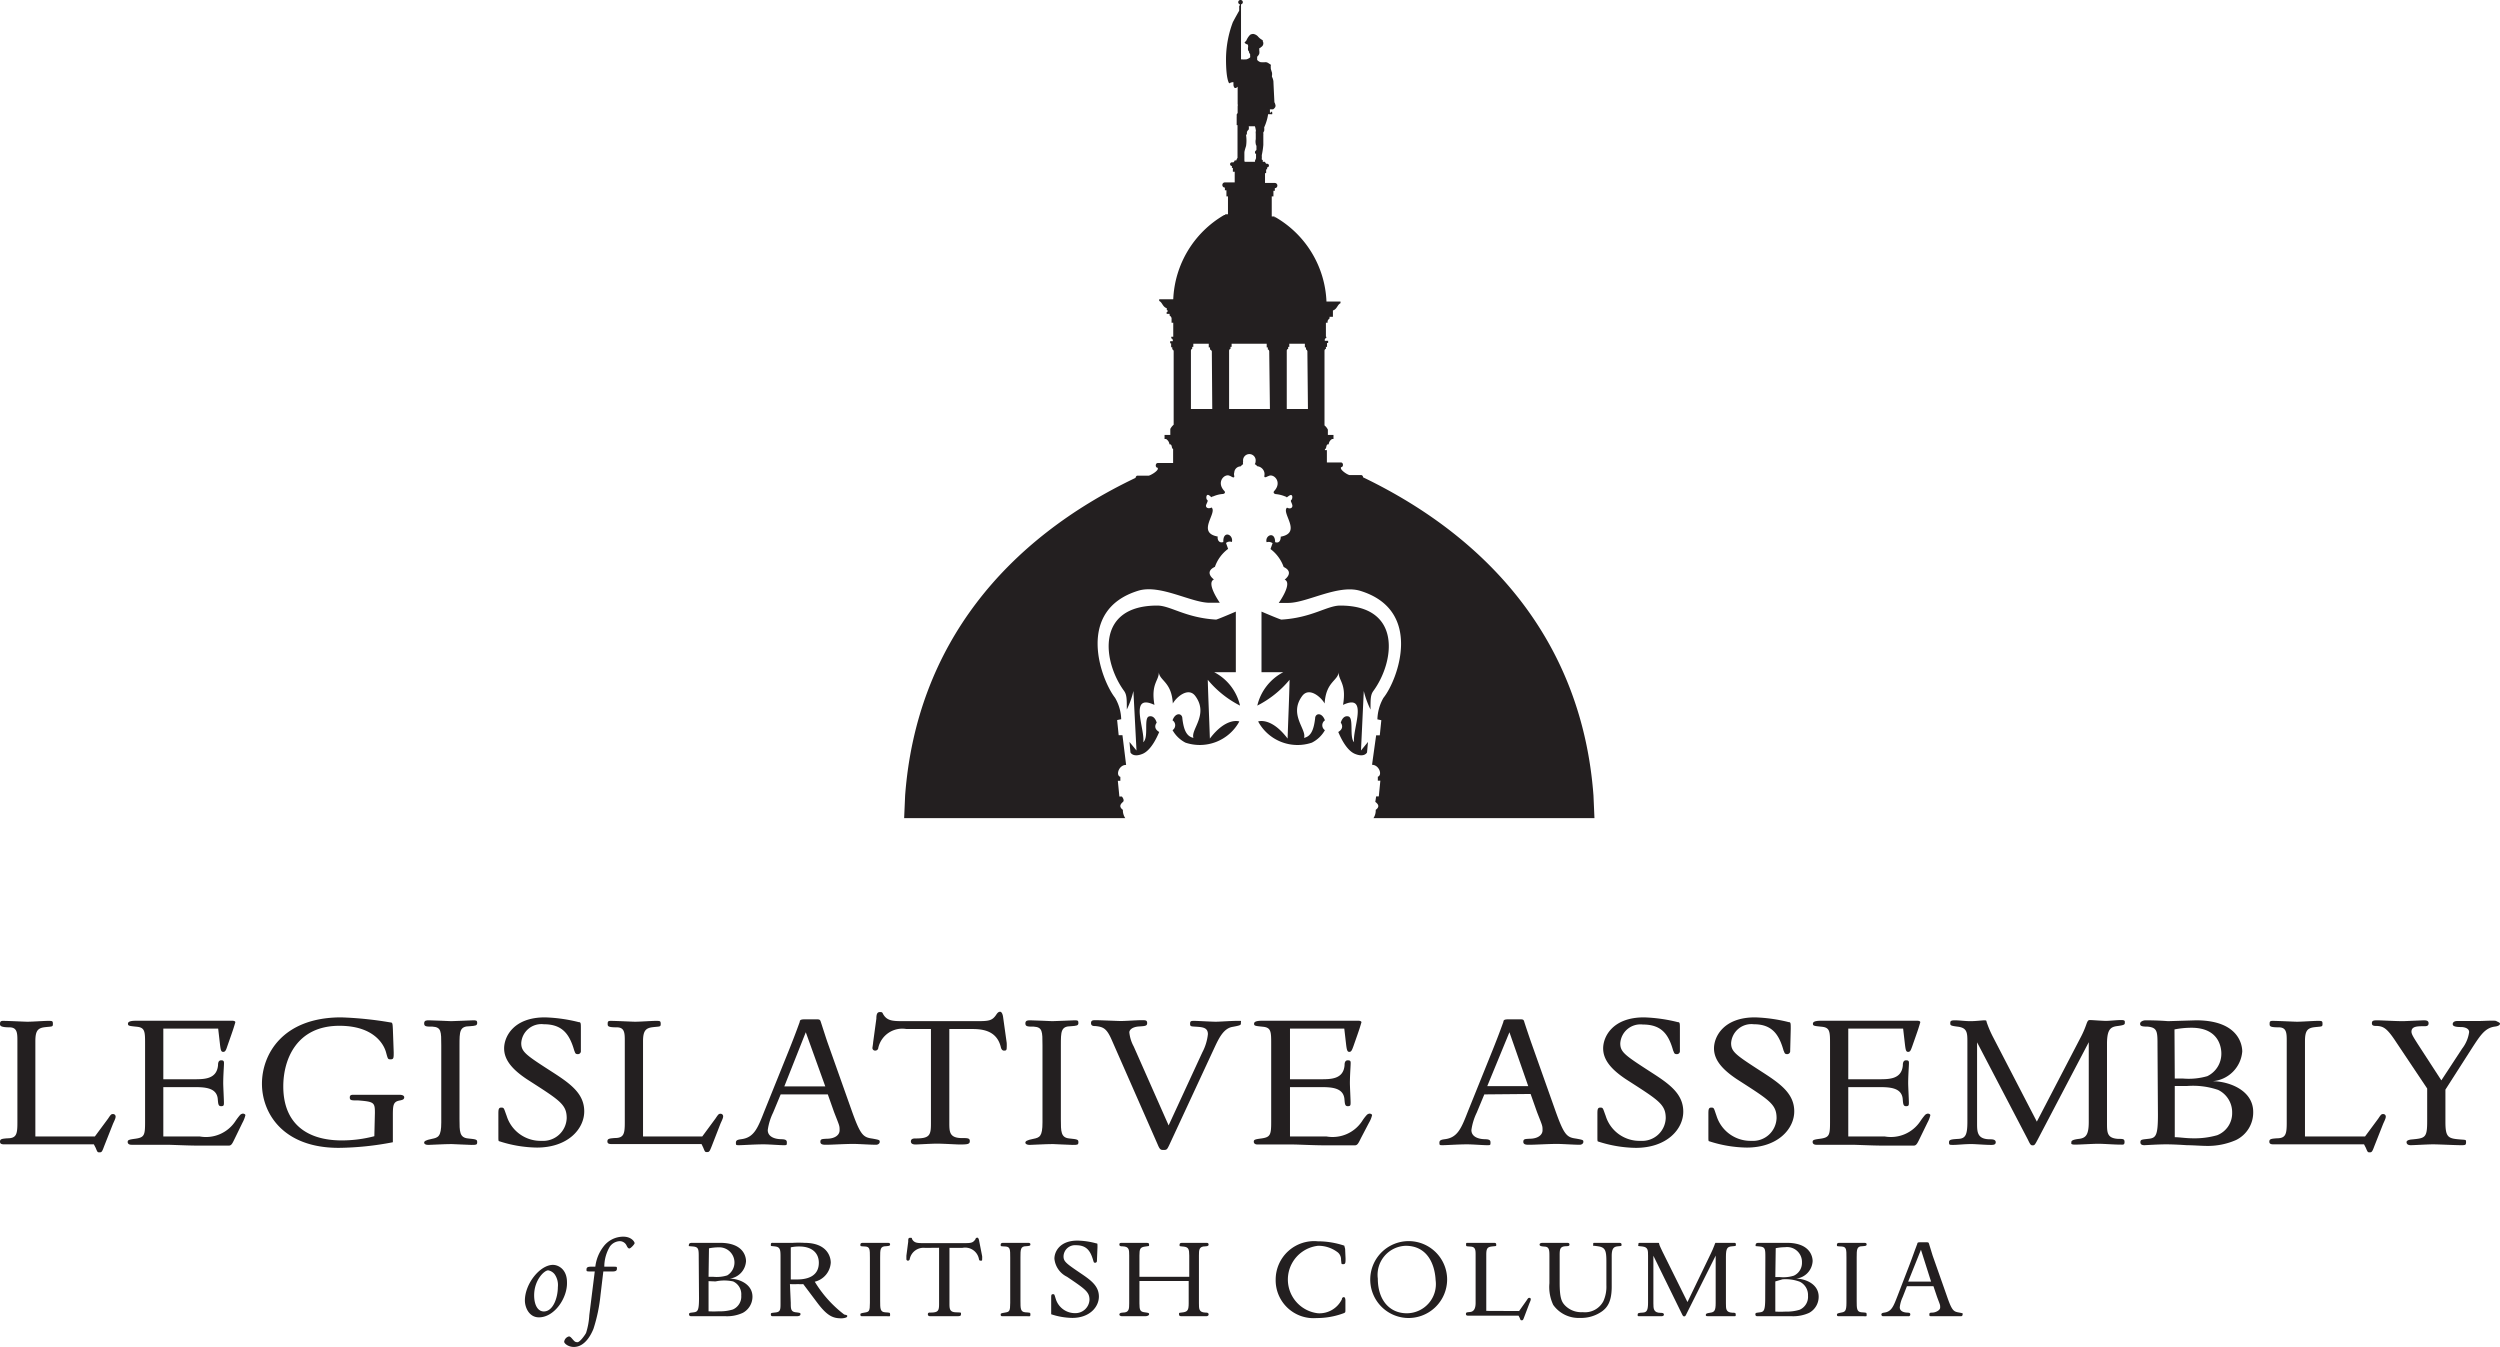 <svg id="Layer_1" data-name="Layer 1" xmlns="http://www.w3.org/2000/svg" viewBox="0 0 178.18 95.97"><defs><style>.cls-1{fill:#231f20;}</style></defs><title>Centred Logo B&amp;amp;W</title><path class="cls-1" d="M98.05,57.72a1,1,0,0,1-.16.59h15.75l-.07-1.61c-.8-10.8-7.28-18.28-16.42-22.68,0-.08-.06-.16-.14-.16H96.2c-.12,0-.57-.28-.63-.47V33.3c.2,0,.19-.34,0-.34h-1v-.88h-.14V32c.13,0,.06-.28.2-.33h.07a.48.48,0,0,1,.24-.38h.1V31h-.4v-.38a.9.9,0,0,0-.24-.3V25h0s0-.12.1-.13v-.15h.08v-.28h.08v-.15h-.24v-.06h0c0-.06,0-.1.11-.14h0V24H94.5V23h.12v-.12h0a.37.37,0,0,1,.14-.18h0v-.12H95V22.4H95v-.14h0v-.13c.31-.11.31-.41.54-.52h0v-.12h-1a7.28,7.28,0,0,0-3.62-6,.09.09,0,0,0-.08,0h0a0,0,0,0,0,0,0s0,0,0,0a0,0,0,0,0,0,0s0-.06,0-.06h-.2V14h.12V13.6h.1v-.19a.18.18,0,0,0,.18-.19.18.18,0,0,0-.18-.18h-.7v-.7h.08v-.27h.07v-.14a.13.13,0,0,0,0-.26h-.06a.28.28,0,0,1-.09-.14H90v-.06a.07.07,0,0,0,0-.05l-.07-.06a.06.06,0,0,1,0-.06.11.11,0,0,0,0-.08.14.14,0,0,1,0,0,1.55,1.55,0,0,0,0-.16,5.83,5.83,0,0,0,.11-.73c0-.41,0-.71,0-.71a.09.09,0,0,0,0-.06s0-.08,0-.11,0,0,.06-.12a.91.91,0,0,0,0-.25,3.44,3.44,0,0,0,.17-.45,3.06,3.06,0,0,0,.11-.49h.22a.11.11,0,0,0,.07,0,.18.18,0,0,0,0-.11s0-.06,0-.06,0,0-.07,0,0,.06,0,.06h-.09V7.88a.46.46,0,0,1,0-.09l.07,0,.16,0a.46.46,0,0,0,.15-.16.24.24,0,0,0,0-.19.47.47,0,0,0-.06-.15l0,0s-.07-1.39-.07-1.48a.92.92,0,0,0-.1-.33.2.2,0,0,1,0-.11.86.86,0,0,0,0-.18l-.09-.29a.2.2,0,0,0,0-.08,1.09,1.09,0,0,1,0-.13.07.07,0,0,0,0,0,.1.1,0,0,0,0-.08l-.2-.13a.41.41,0,0,0-.16-.05,1.77,1.77,0,0,1-.37,0,.52.52,0,0,1-.24-.16l0-.09s0-.08,0-.12,0,0,.06-.08a.57.57,0,0,0,.09-.15.62.62,0,0,0,0-.23c0-.06,0-.14,0-.16a.1.1,0,0,1,0,0,.36.36,0,0,0,.14-.09A.3.3,0,0,0,90,2.94V2.87l-.1-.06a1.08,1.08,0,0,1-.25-.22.58.58,0,0,0-.32-.17.42.42,0,0,0-.23.06,1.25,1.25,0,0,0-.27.41.76.76,0,0,1-.13.13v0a.24.24,0,0,0,.13.12l.12.05v0h0a.64.64,0,0,1,0,.07.24.24,0,0,1,0,.12.67.67,0,0,0,0,.18.22.22,0,0,0,.07.11l0,.07.08.13V4a.16.16,0,0,1,0,.09.71.71,0,0,1-.26.14,2.91,2.91,0,0,1-.39,0l0-3.9h0V.31a.16.16,0,0,0,.13-.15A.16.16,0,0,0,88.4,0a.16.16,0,0,0-.15.16.16.16,0,0,0,.12.15V.4h-.05V.76s-.38.67-.46.84a7.56,7.56,0,0,0-.48,2.6c0,1.46.21,1.72.23,1.74h0a.74.74,0,0,1,.22-.08c.14,0,.08,0,.08,0l0,.2a.34.34,0,0,0,.09.21s.07,0,.09,0,.12-.09.12-.09,0,.18,0,.23,0,1,0,1h0a.39.39,0,0,1,0,.17c0,.11,0,.46,0,.46a.57.57,0,0,1-.07.12s0,.08,0,.08a.06.06,0,0,1,0,.06c0,.05,0,.62,0,.62h.06l0,2.11v.23a.32.32,0,0,0-.08.17v0H88a.28.28,0,0,1-.09.14H87.8a.13.13,0,0,0,0,.26v.14h.07v.27H88V13h-.7a.18.18,0,0,0-.18.18.18.18,0,0,0,.18.19v.19h.11V14h.11v1.27h-.2s0,0,0,.06a0,0,0,0,0,0,0,0,0,0,0,0,0,0l0,0h0a.09.09,0,0,0-.08,0,7.3,7.3,0,0,0-3.62,6h-1v.12h0c.23.11.23.41.54.52v.13h.05v.14h-.06v.13h.21v.12h0a.31.31,0,0,1,.14.18h0V23h.12V24h-.14v.12h0c.07,0,.11.08.11.14h0v.06H83.4v.15h.07v.28h.08v.15c.06,0,.1.1.1.13h0v5.24a1.08,1.08,0,0,0-.24.3V31H83v.29h.11a.51.51,0,0,1,.24.38h.06c.15.05.07.29.2.33v1H82.52c-.19,0-.2.34,0,.34v.09c-.06.19-.51.44-.64.47h-.8c-.09,0-.13.08-.15.16C71.79,38.42,65.32,45.9,64.51,56.7l-.07,1.61H80.2a1,1,0,0,1-.17-.59c-.32-.24-.15-.43,0-.56s-.07-.39-.07-.39h-.18l-.11-1.12.18,0v-.28c-.36-.12-.09-.87.41-.85L80,52.4l-.27,0-.11-1.08.29-.06a3.19,3.19,0,0,0-.44-1.53c-1-1.28-2.86-6.24,1.66-7.63,1.58-.48,3.8.89,5.13.86.38,0,.68,0,.68,0s-1-1.41-.42-1.66c0,0-.74-.52.07-.9a2.68,2.68,0,0,1,.94-1.28l-.15-.42a.41.41,0,0,1,.42-.07c.13-.54-.65-.86-.61,0-.31.11-.44-.17-.4-.39-1.54-.28,0-1.69-.44-2.07-.24.13-.46,0-.38-.2s.15-.28.06-.35-.08-.49.17-.3,0,.12.29.05a2.1,2.1,0,0,1,.62-.16c.17,0,.26-.11.14-.23-.59-.64.05-1.27.41-1.06.06,0,.33.24.31,0a.42.42,0,0,1,0-.25v0a.46.46,0,0,1,.45-.43l0,0a1.29,1.29,0,0,1,.18-.16.46.46,0,0,1,0-.2.45.45,0,1,1,.89,0,.36.36,0,0,1-.06.2.65.65,0,0,1,.18.15h0a.58.58,0,0,1,.5.43.59.59,0,0,1,0,.27c0,.19.24,0,.3,0,.36-.21,1,.42.41,1.06-.11.12,0,.23.15.23a2.27,2.27,0,0,1,.62.16c.23.07,0,.14.29-.05s.25.23.16.3,0,.14.06.35-.14.33-.37.2c-.44.38,1.1,1.79-.45,2.07,0,.22-.08.5-.4.39,0-.81-.74-.49-.61,0,.09,0,.19-.07.43.07l-.15.42a2.76,2.76,0,0,1,.94,1.28c.8.38.07.9.07.9.59.25-.42,1.66-.42,1.66s.3,0,.68,0c1.33,0,3.55-1.34,5.13-.86,4.52,1.39,2.68,6.35,1.65,7.63a3.26,3.26,0,0,0-.43,1.53l.28.06-.11,1.08-.26,0s-.28,2-.29,2.1c.5,0,.76.73.41.85v.28l.18,0-.11,1.12h-.19l-.06.39C98.2,57.29,98.38,57.48,98.05,57.72ZM86.4,29.15H84.88V25h0s0-.12.09-.13v-.15h.08V24.5h1.1v.26h.09v.15a.21.21,0,0,1,.13.13h0Zm2.29-17.7v-.23s0-.23,0-.31,0-.13.12-.51a2.65,2.65,0,0,0,0-.77s.06-.07.06-.11,0-.08,0-.11A.46.46,0,0,1,89,9.23.66.66,0,0,0,89,9h0V9l.44,0h0a1.53,1.53,0,0,1,.06.25.19.19,0,0,1,0,.12.47.47,0,0,0,0,.15c0,.07,0,.08,0,.08v.2l0,.12a.86.86,0,0,0,0,.34.27.27,0,0,0,.05.13s0,.13,0,.23,0,.06-.09.16a.25.25,0,0,0,0,.17h0l.06,0a.35.35,0,0,1,0,.06s0,.2,0,.26a.87.87,0,0,1-.07.17.16.16,0,0,0,0,.09h-.74Zm1.82,17.7H87.6V25h0s0-.12.1-.13v-.15h.08V24.5h2.5v.26h.08v.15c.07,0,.1.1.1.13h0Zm2.71,0H91.71V25h0s0-.12.1-.13v-.15h.08V24.5H93v.26h.08v.15c.06,0,.1.1.1.13h0Z"/><path class="cls-1" d="M80.31,50.57a6.11,6.11,0,0,0,.47-1.32L81,53.49l-.5-.61.07.75s.18.38.86.1,1.12-1.41,1.19-1.56c-.5-.29-.18-.66-.18-.66s-.13-.55-.54-.45,0,1.49-.42,1.84c.16-.86-1.07-3.54.8-2.66-.27-1.58.36-1.72.31-2.39,0,.67.91.69,1,2.29.25-.45,1.09-1.19,1.59-.55,1,1.33-.33,2.4-.12,3-.48-.1-.69-.54-.79-1.38,0-.38-.49-.47-.7.13a.42.42,0,0,1,0,.7,2.22,2.22,0,0,0,.92.89,3.21,3.21,0,0,0,3.84-1.51s-.92-.34-2.1,1.22c-.06-1.81-.11-2.73-.15-4.19a7.25,7.25,0,0,0,2.3,1.84,3.58,3.58,0,0,0-1.84-2.38h1.54V43.59s-1.32.57-1.41.57c-2.19-.13-3.25-1-4.19-1-4.41,0-3.89,4-2.36,6.09C80.31,49.53,80.31,49.81,80.31,50.57Z"/><path class="cls-1" d="M97.68,50.57a6.44,6.44,0,0,1-.48-1.32L97,53.49l.5-.61-.07.75s-.18.38-.86.1-1.12-1.41-1.19-1.56c.49-.29.18-.66.18-.66s.13-.55.54-.45.05,1.49.41,1.84c-.15-.86,1.08-3.54-.79-2.66.27-1.58-.36-1.72-.31-2.39,0,.67-.91.69-1,2.29-.25-.45-1.09-1.19-1.59-.55-1,1.33.33,2.4.12,3,.48-.1.69-.54.79-1.38,0-.38.48-.47.7.13a.42.42,0,0,0,0,.7,2.21,2.21,0,0,1-.93.89,3.19,3.19,0,0,1-3.83-1.51s.92-.34,2.1,1.22c.06-1.81.11-2.73.14-4.19a7.25,7.25,0,0,1-2.3,1.84,3.62,3.62,0,0,1,1.85-2.38H89.91V43.59s1.33.57,1.42.57c2.18-.13,3.25-1,4.19-1,4.41,0,3.89,4,2.36,6.09C97.68,49.53,97.68,49.81,97.68,50.57Z"/><path class="cls-1" d="M38.41,93.89c-.71,0-1-.72-1-1.2,0-1.2,1.08-2.54,2-2.54.38,0,1,.31,1,1.24C40.45,92.5,39.52,93.89,38.41,93.89Zm1.12-3.07a.75.75,0,0,0-.46-.28c-.28,0-1,.69-1,1.78,0,.67.25,1.15.69,1.15.67,0,1-1,1-1.74A1.34,1.34,0,0,0,39.53,90.82Z"/><path class="cls-1" d="M42.8,92.3a11.48,11.48,0,0,1-.5,2.4C42.18,95,41.74,96,40.9,96c-.4,0-.69-.25-.69-.37a.45.45,0,0,1,.34-.38c.08,0,.14.07.19.12.21.24.24.29.42.29s.56-.55.61-.66A5,5,0,0,0,42,93.74l.39-3.12h-.24c-.32,0-.35,0-.35-.11s0-.23.3-.23h.33A2.91,2.91,0,0,1,43,88.86a1.77,1.77,0,0,1,1.42-.72c.6,0,.81.38.81.46s-.28.38-.37.38-.13-.07-.19-.18a.54.54,0,0,0-.5-.34.91.91,0,0,0-.7.38,2.81,2.81,0,0,0-.4,1.44h.64c.24,0,.26,0,.26.11s0,.23-.31.23H43Z"/><path class="cls-1" d="M49.8,89.64c0-.6,0-.76-.4-.8s-.3,0-.3-.12.13-.14.21-.14l.91,0,1.1,0c1.8,0,1.85,1.14,1.85,1.3A1.33,1.33,0,0,1,52,91.13v0c.63,0,1.63.36,1.63,1.29a1.31,1.31,0,0,1-.69,1.15,2.66,2.66,0,0,1-1.21.24l-.76,0s-.49,0-.82,0-.83,0-.87,0-.17,0-.17-.13.08-.11.35-.15.36-.14.36-1ZM50.5,91h.33a2.53,2.53,0,0,0,1-.1,1.08,1.08,0,0,0-.62-2,3.65,3.65,0,0,0-.68.07Zm0,.31v2.15a6.42,6.42,0,0,0,.73,0,3.1,3.1,0,0,0,1-.13,1,1,0,0,0,.6-1,1,1,0,0,0-.58-1A2.92,2.92,0,0,0,51,91.33Z"/><path class="cls-1" d="M56.36,92.86c0,.41,0,.63.36.67s.33.06.33.15-.12.13-.26.13l-.8,0-.89,0c-.07,0-.16,0-.16-.12s0-.11.35-.15.34-.24.34-.7v-3.2c0-.51,0-.75-.36-.8s-.33,0-.33-.14.08-.12.2-.12l.76,0,.61,0a7.25,7.25,0,0,1,.82,0c1.63,0,1.88,1,1.88,1.41a1.49,1.49,0,0,1-1.14,1.36,8.44,8.44,0,0,0,2.1,2.34,1.05,1.05,0,0,1,.21.06s0,0,0,.08-.27.13-.4.13c-.59,0-1-.14-1.73-1.11l-1-1.33a2.05,2.05,0,0,1-.37,0,5,5,0,0,1-.58,0Zm0-1.67.44,0c.88,0,1.56-.31,1.56-1.19,0-.68-.47-1.16-1.39-1.16a2.73,2.73,0,0,0-.61.06Z"/><path class="cls-1" d="M62,89.63c0-.59,0-.77-.34-.79s-.34,0-.34-.13.11-.13.2-.13l.88,0,.87,0c.06,0,.17,0,.17.11s-.08.11-.29.13c-.42,0-.42.23-.42.81v3.09c0,.53,0,.78.34.81s.37,0,.37.16,0,.12-.23.12l-.8,0c-.29,0-.84,0-.93,0s-.16,0-.16-.1,0-.11.31-.16.37-.09.37-.69Z"/><path class="cls-1" d="M65.94,88.94a1,1,0,0,0-1.1.79.13.13,0,0,1-.13.12.11.11,0,0,1-.11-.12s0-.19,0-.23l.13-1c0-.19,0-.28.14-.28s.1,0,.15.12c.16.26.39.26.84.26h2.79c.55,0,.69,0,.88-.29,0-.07.08-.1.13-.1s.11.09.13.25L70,89.53a1.62,1.62,0,0,1,0,.2c0,.12,0,.12-.11.12s-.11-.08-.12-.12a1,1,0,0,0-1.19-.79h-.91v3.94c0,.38,0,.63.44.65s.38,0,.38.14-.09.14-.42.14c-.08,0-.66,0-.89,0l-.85,0c-.07,0-.2,0-.2-.14s.14-.12.18-.12c.56,0,.62-.13.62-.62v-4Z"/><path class="cls-1" d="M72,89.63c0-.59,0-.77-.35-.79s-.33,0-.33-.13.11-.13.2-.13l.87,0,.88,0c.06,0,.17,0,.17.11s-.08.11-.3.13c-.41,0-.41.23-.41.81v3.09c0,.53,0,.78.34.81s.37,0,.37.16-.05.12-.23.12l-.8,0c-.29,0-.84,0-.93,0s-.16,0-.16-.1,0-.11.31-.16.37-.09.37-.69Z"/><path class="cls-1" d="M78.18,89.86a.13.13,0,0,1-.13.14c-.11,0-.1-.08-.13-.15-.19-.67-.46-1.1-1.22-1.1a.82.82,0,0,0-.9.79c0,.38.19.51,1.28,1.25.71.48,1.24.89,1.24,1.62s-.65,1.52-1.9,1.52a5,5,0,0,1-1.5-.26s0,0,0-.23v-.91c0-.2,0-.29.12-.29s.1,0,.21.35a1.43,1.43,0,0,0,1.4,1,1,1,0,0,0,1-.95c0-.56-.3-.76-1.6-1.64a1.61,1.61,0,0,1-.9-1.29c0-.5.38-1.29,1.64-1.29a5.35,5.35,0,0,1,1.35.2c.08,0,.08,0,.08.27Z"/><path class="cls-1" d="M81.21,92.89c0,.48.05.6.37.64s.32.06.32.14-.12.14-.28.14-.5,0-.81,0l-.84,0s-.19,0-.19-.12.13-.13.25-.14c.44,0,.45-.25.45-.66v-3.4c0-.41,0-.64-.45-.66-.13,0-.25,0-.25-.13s.1-.12.21-.12l.82,0,.83,0c.18,0,.26,0,.26.13s0,.09-.32.14-.37.17-.37.64V91h3.55V89.49c0-.45-.05-.6-.38-.64s-.31,0-.31-.14.14-.13.24-.13l.65,0c.46,0,.91,0,1,0s.18,0,.18.12-.12.12-.24.13c-.45,0-.45.26-.45.66v3.4c0,.4,0,.64.45.66.11,0,.24,0,.24.13s-.14.13-.18.13l-.83,0c-.27,0-.79,0-.89,0s-.21,0-.21-.14,0-.09.31-.14.38-.18.38-.64V91.3H81.21Z"/><path class="cls-1" d="M95.9,89.69c0,.29,0,.41-.16.41s-.12,0-.16-.3a.67.67,0,0,0-.22-.53,2.26,2.26,0,0,0-1.42-.48,2.42,2.42,0,0,0,0,4.81,1.78,1.78,0,0,0,1.7-1c0-.11.08-.15.14-.15s.12.07.11.31l0,.57c0,.2,0,.21-.11.26a5.45,5.45,0,0,1-1.94.35,2.7,2.7,0,0,1-2.92-2.75,2.74,2.74,0,0,1,3-2.72,6,6,0,0,1,1.89.31s0,0,.06.23Z"/><path class="cls-1" d="M100.2,93.93a2.74,2.74,0,1,1,2.94-2.75A2.75,2.75,0,0,1,100.2,93.93Zm0-5.14a2.07,2.07,0,0,0-2,2.34c0,1.52.83,2.47,2.07,2.47a2.08,2.08,0,0,0,2.05-2.36C102.26,90.08,101.72,88.79,100.18,88.79Z"/><path class="cls-1" d="M108.27,93.44l.53-.75c.11-.17.13-.19.2-.19a.09.09,0,0,1,.1.09c0,.06,0,.08-.1.31l-.36.95c-.08.22-.1.25-.18.25s-.08,0-.15-.18l-.08-.15h-2.51l-.52,0-.53,0c-.09,0-.19,0-.19-.12s.07-.12.29-.14.4-.17.4-.65V89.46c0-.33,0-.58-.32-.61s-.36,0-.36-.13,0-.14.12-.14l1,0,.83,0c.12,0,.2,0,.2.13s0,.09-.32.13-.39.16-.39.59v4Z"/><path class="cls-1" d="M110.43,89.56c0-.42,0-.69-.32-.71s-.38-.06-.38-.15.11-.12.23-.12l.89,0,.83,0c.07,0,.18,0,.18.12s-.12.11-.2.12c-.48,0-.5.2-.5.66v1.94c0,1.09.14,1.36.37,1.61a1.62,1.62,0,0,0,1.27.49,1.48,1.48,0,0,0,1.48-.79,2.52,2.52,0,0,0,.21-1.14V89.91c0-.78-.08-1-.57-1.08s-.37,0-.37-.13,0-.12.16-.12l.92,0,.74,0c.09,0,.2,0,.2.12s0,.1-.28.13-.42.16-.42.69v2.19c0,1.15-.38,1.51-.66,1.73a2.56,2.56,0,0,1-1.6.49A2.21,2.21,0,0,1,110.7,93a3,3,0,0,1-.27-1.54Z"/><path class="cls-1" d="M121.94,89.33c.07-.15.18-.38.25-.58s.06-.17.14-.17l.64,0,.61,0c.09,0,.14,0,.14.12s0,.1-.3.13-.41.13-.41.74v3.32c0,.41,0,.64.45.67.19,0,.25,0,.25.13s0,.12-.16.12-.66,0-.89,0-.74,0-.93,0-.15-.07-.15-.11,0-.1.31-.14.39-.16.39-.7V89.49h0l-2.05,4.09c-.11.23-.12.24-.19.24s-.09,0-.2-.24l-2-4.08h0v3.39c0,.37,0,.68.52.68.08,0,.23,0,.23.12s-.13.12-.22.12-.6,0-.76,0-.53,0-.72,0-.17,0-.17-.12.1-.12.38-.14.36-.18.36-.73V89.51c0-.41,0-.62-.4-.67s-.29,0-.29-.13,0-.13.19-.13.41,0,.62,0l.59,0c.07,0,.08,0,.08.07s.2.47.24.56l1.78,3.59Z"/><path class="cls-1" d="M125.82,89.64c0-.6,0-.76-.39-.8s-.3,0-.3-.12.12-.14.21-.14l.9,0,1.11,0c1.79,0,1.84,1.14,1.84,1.3A1.32,1.32,0,0,1,128,91.13v0c.63,0,1.62.36,1.62,1.29a1.3,1.3,0,0,1-.68,1.15,2.73,2.73,0,0,1-1.22.24l-.76,0s-.48,0-.82,0-.82,0-.87,0-.16,0-.16-.13.07-.11.34-.15.36-.14.36-1Zm.71,1.38h.32a2.5,2.5,0,0,0,1-.1,1,1,0,0,0,.58-.94,1.06,1.06,0,0,0-1.2-1.09,3.62,3.62,0,0,0-.67.07Zm0,.31v2.15a6.25,6.25,0,0,0,.73,0,3.13,3.13,0,0,0,1-.13,1,1,0,0,0,.6-1,1.05,1.05,0,0,0-.59-1,2.89,2.89,0,0,0-1.23-.17Z"/><path class="cls-1" d="M131.6,89.63c0-.59,0-.77-.35-.79s-.33,0-.33-.13.11-.13.2-.13l.87,0,.88,0c.06,0,.17,0,.17.11s-.08.11-.3.13c-.41,0-.41.23-.41.81v3.09c0,.53,0,.78.34.81s.37,0,.37.16,0,.12-.23.12l-.8,0c-.29,0-.84,0-.93,0s-.16,0-.16-.1.05-.11.31-.16.37-.09.37-.69Z"/><path class="cls-1" d="M135.91,91.67l-.3.77a2.31,2.31,0,0,0-.21.73c0,.32.35.37.49.38s.26,0,.26.13a.12.12,0,0,1-.14.13c-.19,0-.54,0-.79,0s-.83,0-1,0a.12.12,0,0,1-.13-.12c0-.11.11-.12.22-.14.51-.07.65-.47.92-1.16l.89-2.31c.18-.47.36-1,.53-1.43,0-.09.06-.11.2-.11h.45c.1,0,.15,0,.18.09l.26.85,1,2.84c.37,1.08.48,1.15.85,1.22s.29.06.29.14a.12.12,0,0,1-.14.13l-.91,0c-.36,0-.87,0-1.09,0s-.23,0-.23-.13.07-.12.25-.13.52-.15.52-.36,0-.16-.22-.75l-.26-.77Zm1-2.6h0L136,91.34h1.63Z"/><path class="cls-1" d="M6.76,81l.94-1.27c.2-.3.23-.33.36-.33a.18.18,0,0,1,.18.16c0,.09,0,.14-.18.52l-.64,1.62c-.14.38-.17.43-.32.43s-.15,0-.28-.32l-.13-.25H2.21l-.92,0-.95,0c-.16,0-.34,0-.34-.19s.13-.21.52-.24c.65,0,.72-.29.72-1.11V74.22c0-.57,0-1-.57-1S0,73.12,0,73s0-.24.21-.24c.41,0,1.56.06,1.74.06.37,0,1.16-.06,1.47-.06s.35,0,.35.22-.06.17-.57.23-.68.26-.68,1V81Z"/><path class="cls-1" d="M11.64,76.92h2.19c.73,0,1.62,0,1.71-1,0-.09,0-.35.22-.35s.21.1.2.35-.05.79-.05,1.28c0,.22.05,1.18.05,1.37s0,.27-.2.27-.21-.15-.24-.52c-.08-.84-1-.84-1.78-.84h-2.1V81h2.61a2.51,2.51,0,0,0,2.52-1.08,4.2,4.2,0,0,1,.33-.44.33.33,0,0,1,.21-.11c.1,0,.18.06.18.11a2.1,2.1,0,0,1-.21.54l-.54,1.11c-.18.37-.24.52-.44.52-.76,0-1.3,0-2.12,0s-1.92-.06-2.31-.06l-1.25,0-1.25,0c-.15,0-.27-.06-.27-.2s.09-.17.54-.23c.64-.09.7-.24.7-1.16V74.42c0-.87,0-1.18-.57-1.24s-.65-.06-.65-.22.23-.21.59-.21l1.3,0h5.55c.15,0,.23.06.21.12-.08.28-.16.53-.29.9l-.28.8c-.09.27-.14.4-.29.4s-.18-.12-.23-.53l-.13-1.13H11.64Z"/><path class="cls-1" d="M26.72,79.31c0-.73-.06-.79-1.18-.88-.51,0-.61,0-.61-.22s.22-.18.38-.18c.45,0,1.41,0,1.79,0l1.42,0s.29,0,.29.18-.2.19-.29.22c-.52.08-.52.35-.52,1.17v1.81a21.28,21.28,0,0,1-3.86.4c-4,0-5.47-2.5-5.47-4.57s1.45-4.73,5.65-4.73a25.79,25.79,0,0,1,3.5.36c.16,0,.16.09.18.46L28.06,75c0,.39,0,.5-.21.5s-.2,0-.34-.51-.82-1.88-3.32-1.88c-3.05,0-4,2.39-4,4.32,0,2.63,1.66,3.85,4.17,3.85a9.19,9.19,0,0,0,2.32-.3Z"/><path class="cls-1" d="M31.45,74.51c0-1,0-1.3-.62-1.34-.44,0-.6,0-.6-.23s.19-.22.36-.22c.34,0,1.45.06,1.56.06.34,0,1.34-.06,1.56-.06s.3,0,.3.19-.13.2-.52.23c-.74,0-.74.38-.74,1.37v5.26c0,.88,0,1.31.61,1.37s.65.08.65.27-.08.19-.41.19-1.17-.06-1.42-.06c-.52,0-1.49.06-1.66.06s-.29-.06-.29-.16.1-.18.55-.27.67-.16.67-1.17Z"/><path class="cls-1" d="M41.4,74.9a.21.21,0,0,1-.23.23c-.19,0-.18-.13-.24-.25C40.6,73.74,40.11,73,38.76,73a1.44,1.44,0,0,0-1.61,1.34c0,.64.34.86,2.3,2.12,1.25.81,2.19,1.51,2.19,2.75s-1.15,2.58-3.38,2.58a9,9,0,0,1-2.67-.45c-.07,0-.07-.07-.07-.38V79.44c0-.34,0-.5.21-.5s.18.06.38.59a2.53,2.53,0,0,0,2.49,1.78,1.68,1.68,0,0,0,1.79-1.62c0-1-.54-1.29-2.85-2.78-1-.67-1.61-1.35-1.61-2.19s.68-2.21,2.91-2.21a11.21,11.21,0,0,1,2.41.34c.15,0,.15.08.15.48Z"/><path class="cls-1" d="M50.05,81,51,79.71c.2-.3.23-.33.36-.33a.18.18,0,0,1,.18.16c0,.09,0,.14-.18.52l-.63,1.62c-.15.38-.18.43-.33.43s-.15,0-.28-.32L50,81.54H45.51l-.93,0-.95,0c-.16,0-.34,0-.34-.19s.13-.21.52-.24c.65,0,.72-.29.72-1.11V74.22c0-.57,0-1-.57-1s-.65-.06-.65-.22,0-.24.21-.24c.41,0,1.56.06,1.74.06.38,0,1.16-.06,1.47-.06s.36,0,.36.22-.07.17-.57.23-.69.26-.69,1V81Z"/><path class="cls-1" d="M55.64,78l-.54,1.3a4.1,4.1,0,0,0-.38,1.24c0,.55.64.64.88.65s.48,0,.48.22,0,.21-.26.21-1-.06-1.4-.06c-.62,0-1.49.06-1.73.06s-.24,0-.24-.19.19-.21.4-.24c.9-.12,1.16-.8,1.63-2l1.58-3.92c.33-.81.65-1.63.94-2.44,0-.15.12-.18.36-.18h.82c.18,0,.26,0,.31.15s.39,1.21.47,1.44l1.71,4.82c.65,1.84.84,2,1.51,2.09.49.09.52.1.52.23s-.13.21-.26.21c-.39,0-1.25-.06-1.61-.06-.65,0-1.56.06-1.95.06-.18,0-.41,0-.41-.21s.13-.2.45-.22c.58,0,.92-.26.92-.6s0-.29-.39-1.29L59,78Zm1.79-4.43h0l-1.53,3.86h2.92Z"/><path class="cls-1" d="M64.6,73.34a1.75,1.75,0,0,0-2,1.33.22.22,0,0,1-.23.21.19.19,0,0,1-.19-.21s.05-.32.05-.38l.23-1.69c0-.32.06-.47.26-.47s.16.06.26.21c.29.44.7.44,1.49.44h5c1,0,1.24,0,1.56-.5.08-.11.15-.17.25-.17s.19.15.22.43l.25,1.79a2.8,2.8,0,0,1,0,.34c0,.21-.08.21-.2.21s-.19-.13-.21-.21c-.29-1.3-1.45-1.33-2.12-1.33H67.66V80c0,.64,0,1.07.79,1.11.52,0,.67,0,.67.22s-.16.24-.75.24c-.14,0-1.17-.06-1.58-.06s-1.4.06-1.51.06-.36,0-.36-.22.25-.21.33-.21c1,0,1.1-.22,1.1-1.06V73.34Z"/><path class="cls-1" d="M74.3,74.51c0-1,0-1.3-.62-1.34-.43,0-.6,0-.6-.23s.2-.22.36-.22c.34,0,1.45.06,1.56.06.35,0,1.34-.06,1.57-.06s.29,0,.29.19-.13.2-.52.23c-.73,0-.73.38-.73,1.37v5.26c0,.88,0,1.31.6,1.37s.65.08.65.27-.08.19-.41.19-1.17-.06-1.41-.06c-.53,0-1.5.06-1.66.06s-.3-.06-.3-.16.1-.18.56-.27S74.3,81,74.3,80Z"/><path class="cls-1" d="M88.44,72.93c0,.12,0,.15-.61.26s-.94.77-1.25,1.43l-3.25,7c-.14.29-.17.34-.38.34s-.28,0-.44-.39l-3.27-7.44c-.36-.83-.6-.94-1.16-1-.14,0-.32,0-.32-.21s.14-.21.36-.21,1.61.06,1.75.06c.33,0,1.18-.06,1.48-.06s.41,0,.41.21-.16.21-.6.24-.67.23-.67.42a2.64,2.64,0,0,0,.31,1l2.49,5.63,2.4-5.2a3.61,3.61,0,0,0,.4-1.3c0-.45-.34-.5-.76-.53s-.51,0-.51-.21.08-.21.31-.21,1.24.06,1.52.06,1.07-.06,1.48-.06S88.44,72.72,88.44,72.93Z"/><path class="cls-1" d="M91.94,76.92h2.18c.74,0,1.63,0,1.71-1,0-.09,0-.35.23-.35s.21.1.2.35-.05.79-.05,1.28c0,.22.05,1.18.05,1.37s0,.27-.2.27-.21-.15-.24-.52c-.09-.84-1-.84-1.78-.84h-2.1V81h2.61a2.52,2.52,0,0,0,2.52-1.08,3.15,3.15,0,0,1,.33-.44.31.31,0,0,1,.21-.11c.1,0,.18.06.18.11a1.85,1.85,0,0,1-.22.54L97,81.11c-.18.37-.25.52-.44.52-.77,0-1.31,0-2.12,0s-1.92-.06-2.31-.06l-1.25,0-1.26,0c-.14,0-.26-.06-.26-.2s.08-.17.54-.23c.63-.09.7-.24.7-1.16V74.42c0-.87,0-1.18-.57-1.24s-.65-.06-.65-.22.23-.21.58-.21l1.31,0h5.55c.14,0,.23.06.21.12-.08.28-.16.53-.29.9l-.28.8c-.1.27-.15.4-.29.4s-.18-.12-.23-.53l-.13-1.13H91.94Z"/><path class="cls-1" d="M105.79,78l-.54,1.3a4.1,4.1,0,0,0-.38,1.24c0,.55.64.64.88.65s.48,0,.48.22,0,.21-.27.21-1-.06-1.4-.06c-.61,0-1.48.06-1.72.06s-.25,0-.25-.19.2-.21.41-.24c.9-.12,1.16-.8,1.63-2l1.58-3.92c.33-.81.65-1.63.94-2.44,0-.15.12-.18.36-.18h.82c.17,0,.26,0,.3.15s.4,1.21.48,1.44l1.71,4.82c.65,1.84.84,2,1.51,2.09.49.09.52.1.52.23s-.13.21-.26.21c-.39,0-1.25-.06-1.61-.06-.65,0-1.56.06-2,.06-.18,0-.41,0-.41-.21s.13-.2.45-.22c.57,0,.92-.26.92-.6s0-.29-.39-1.29l-.46-1.3Zm1.79-4.43h0L106,77.41h2.92Z"/><path class="cls-1" d="M119.73,74.9a.21.21,0,0,1-.23.23c-.2,0-.18-.13-.25-.25-.32-1.14-.81-1.86-2.16-1.86a1.44,1.44,0,0,0-1.61,1.34c0,.64.34.86,2.29,2.12,1.26.81,2.2,1.51,2.2,2.75s-1.16,2.58-3.39,2.58a9,9,0,0,1-2.67-.45c-.06,0-.06-.07-.06-.38V79.44c0-.34,0-.5.21-.5s.18.06.38.59a2.52,2.52,0,0,0,2.49,1.78,1.68,1.68,0,0,0,1.79-1.62c0-1-.54-1.29-2.85-2.78-1-.67-1.61-1.35-1.61-2.19s.68-2.21,2.91-2.21a11.28,11.28,0,0,1,2.41.34c.15,0,.15.08.15.48Z"/><path class="cls-1" d="M127.59,74.9a.21.21,0,0,1-.22.23c-.2,0-.18-.13-.25-.25C126.8,73.74,126.31,73,125,73a1.45,1.45,0,0,0-1.62,1.34c0,.64.35.86,2.3,2.12,1.25.81,2.2,1.51,2.2,2.75s-1.16,2.58-3.39,2.58a9,9,0,0,1-2.67-.45c-.06,0-.06-.07-.06-.38V79.44c0-.34,0-.5.21-.5s.18.06.37.59a2.54,2.54,0,0,0,2.49,1.78,1.68,1.68,0,0,0,1.79-1.62c0-1-.53-1.29-2.84-2.78-1-.67-1.62-1.35-1.62-2.19s.69-2.21,2.92-2.21a11.28,11.28,0,0,1,2.41.34c.14,0,.14.08.14.48Z"/><path class="cls-1" d="M131.73,76.92h2.19c.73,0,1.62,0,1.7-1,0-.09,0-.35.23-.35s.21.1.2.35-.05.79-.05,1.28c0,.22.05,1.18.05,1.37s0,.27-.2.27-.21-.15-.24-.52c-.08-.84-1-.84-1.78-.84h-2.1V81h2.61a2.52,2.52,0,0,0,2.52-1.08,4.2,4.2,0,0,1,.33-.44.33.33,0,0,1,.21-.11c.1,0,.18.06.18.11a2.1,2.1,0,0,1-.21.54l-.54,1.11c-.18.37-.25.52-.44.52-.77,0-1.3,0-2.12,0s-1.92-.06-2.31-.06l-1.25,0-1.26,0c-.14,0-.26-.06-.26-.2s.08-.17.54-.23c.64-.09.7-.24.7-1.16V74.42c0-.87,0-1.18-.57-1.24s-.65-.06-.65-.22.23-.21.59-.21l1.3,0h5.55c.15,0,.23.06.21.12-.08.28-.16.53-.29.9l-.28.8c-.1.27-.14.4-.29.4s-.18-.12-.23-.53l-.13-1.13h-3.91Z"/><path class="cls-1" d="M148.26,74a6.82,6.82,0,0,0,.44-1c.08-.22.12-.3.25-.3s.91.06,1.15.06.78-.06,1.08-.06.26.09.26.21-.08.16-.54.22-.73.22-.73,1.26v5.64c0,.69,0,1.09.79,1.14.35,0,.46,0,.46.22s-.1.19-.29.19c-.44,0-1.17-.06-1.58-.06s-1.32.06-1.66.06-.26-.1-.26-.18.05-.17.54-.23.7-.28.7-1.2V74.28h0l-3.64,6.94c-.2.38-.23.41-.35.41s-.16,0-.35-.41l-3.62-6.93h0v5.76c0,.62,0,1.15.93,1.15.13,0,.4,0,.4.21s-.24.19-.39.19c-.34,0-1.07-.06-1.35-.06-.49,0-1,.06-1.28.06s-.31,0-.31-.19.17-.21.68-.24.63-.31.63-1.24V74.31c0-.7,0-1.06-.71-1.14-.47-.06-.51-.09-.51-.23s0-.22.33-.22.73.06,1.11.06.83-.06,1-.06.13.06.15.12a7.57,7.57,0,0,0,.42,1l3.16,6.1Z"/><path class="cls-1" d="M153.77,74.53c0-1,0-1.29-.7-1.36-.47,0-.54-.06-.54-.21s.23-.24.38-.24.88,0,1.61.06l2-.06c3.19,0,3.29,1.94,3.29,2.22a2.31,2.31,0,0,1-2.12,2.12v0c1.13,0,2.9.62,2.9,2.19a2.18,2.18,0,0,1-1.22,2,5,5,0,0,1-2.17.42c-.24,0-1-.05-1.35-.05,0,0-.86-.06-1.46-.06s-1.47.06-1.55.06-.29,0-.29-.21.13-.19.62-.25.63-.25.63-1.7ZM155,76.87h.59a4.77,4.77,0,0,0,1.73-.17,1.77,1.77,0,0,0,1-1.6c0-.19,0-1.85-2.13-1.85a6.22,6.22,0,0,0-1.21.12Zm0,.53v3.65c.33,0,.79.08,1.31.08a5.86,5.86,0,0,0,1.71-.22,1.68,1.68,0,0,0,1.07-1.6,1.77,1.77,0,0,0-1-1.63,5.56,5.56,0,0,0-2.2-.28Z"/><path class="cls-1" d="M168.56,81l.94-1.27c.2-.3.23-.33.36-.33a.18.18,0,0,1,.18.16c0,.09,0,.14-.18.52l-.64,1.62c-.14.38-.18.43-.32.43s-.15,0-.28-.32l-.13-.25H164l-.92,0-1,0c-.16,0-.34,0-.34-.19s.13-.21.52-.24c.65,0,.72-.29.72-1.11V74.22c0-.57,0-1-.57-1s-.65-.06-.65-.22,0-.24.21-.24c.41,0,1.56.06,1.74.06.37,0,1.16-.06,1.47-.06s.35,0,.35.22-.06.17-.57.23-.68.26-.68,1V81Z"/><path class="cls-1" d="M170.79,74.29c-.65-1-.91-1.14-1.38-1.17-.2,0-.36,0-.36-.19s.11-.21.39-.21,1.29.06,1.85.06l1.44-.06c.15,0,.36,0,.36.21s-.17.21-.31.21c-.48,0-.91,0-.91.39,0,.18.16.42.43.85L174,77l1.48-2.26a2.49,2.49,0,0,0,.5-1.18c0-.32-.45-.36-.55-.36-.44,0-.62-.06-.62-.21s.15-.22.31-.22l.82,0,.71,0c.34,0,1.16-.06,1.26,0s.27.11.27.19-.1.18-.39.21c-.67.1-1,.6-1.58,1.49l-1.92,3v2.3c0,1,.16,1.16.82,1.23s.65,0,.65.22-.07.21-.41.21-1.55-.06-1.94-.06-1.38.06-1.59.06-.3-.09-.3-.22.23-.18.39-.19c.93-.09,1.08-.11,1.08-1.28V77.58Z"/></svg>